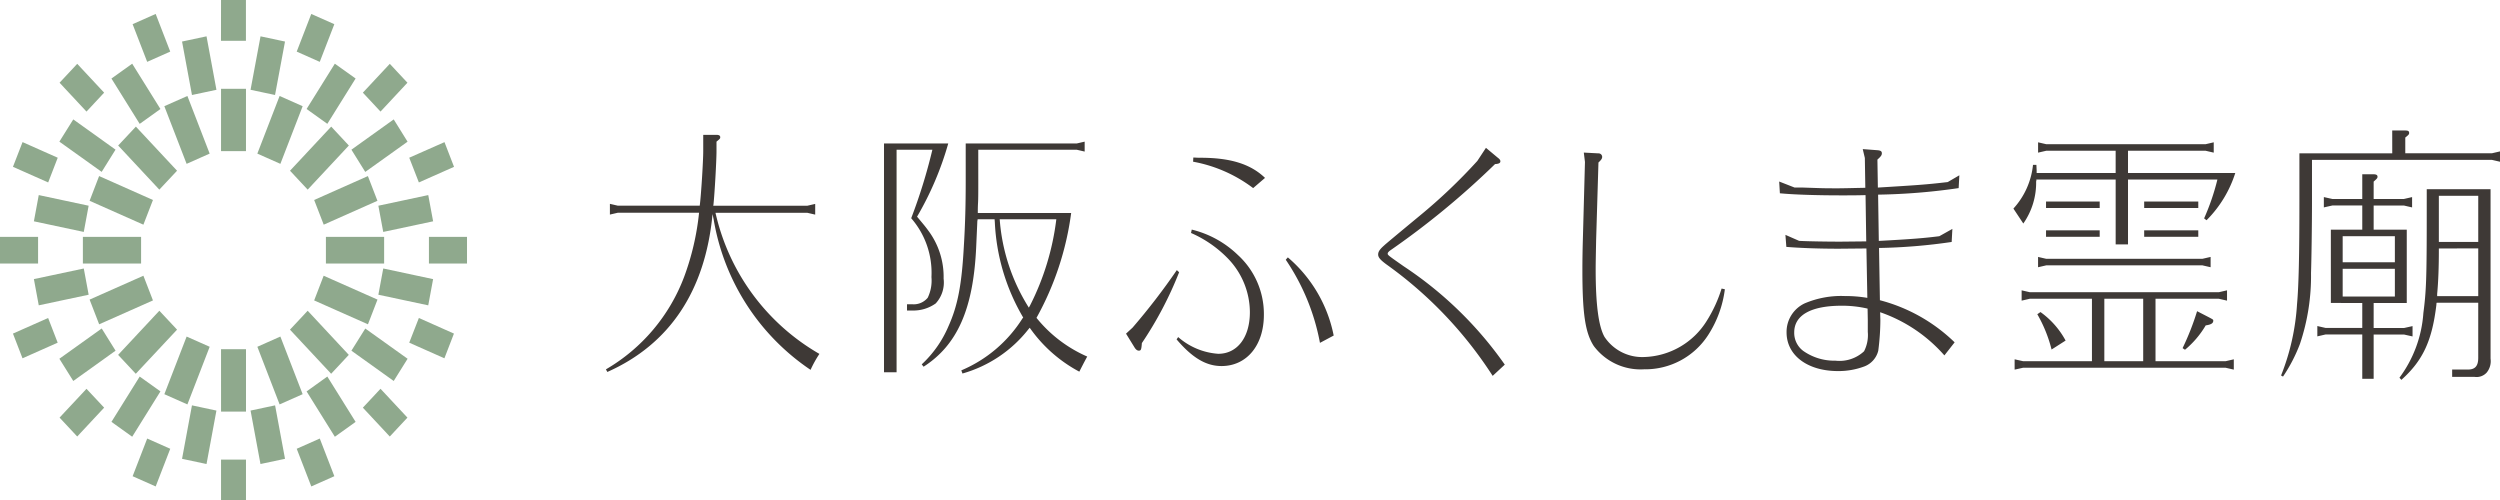 <svg xmlns="http://www.w3.org/2000/svg" xmlns:xlink="http://www.w3.org/1999/xlink" width="231.574" height="46.351" viewBox="0 0 231.574 46.351">
  <defs>
    <clipPath id="clip-path">
      <rect id="長方形_82" data-name="長方形 82" width="231.574" height="46.35" fill="none"/>
    </clipPath>
  </defs>
  <g id="グループ_10160" data-name="グループ 10160" transform="translate(-503 -77)">
    <path id="パス_320" data-name="パス 320" d="M20.474,46.351h2.311v-3.78H20.474Zm-8.189-2.239,2.136.948,1.349-3.49-2.135-.948Zm15.2-2.543,1.35,3.49,2.136-.948-1.35-3.49ZM16.863,42.5l2.267.482.918-4.951-2.267-.483Zm6.346-4.469.919,4.951L26.4,42.5l-.919-4.952Zm-17.691.652,1.635,1.751,2.494-2.673L8.012,36.015Zm28.094-.921,2.494,2.673,1.635-1.751-2.494-2.672ZM10.323,39.077l1.922,1.377,2.616-4.2L12.94,34.88ZM28.4,36.256l2.617,4.2,1.923-1.377-2.62-4.2Zm-7.924,1.87h2.311v-5.78H20.474Zm-5.252-1.612,2.135.947,2.064-5.339-2.135-.947Zm8.615-4.392L25.9,37.46l2.134-.947-2.064-5.339ZM5.5,33.231,6.788,35.29l3.917-2.806L9.422,30.426Zm27.051-.747L36.47,35.29l1.285-2.059-3.918-2.8ZM1.2,30.9l.885,2.289,3.258-1.447-.885-2.287Zm36.707.842,3.258,1.447.884-2.289L38.8,29.454Zm-26.965,1.13,1.635,1.751L16.4,30.535,14.76,28.784Zm15.918-2.336,3.814,4.086,1.635-1.751L28.5,28.784ZM8.3,27.752l.885,2.288,4.983-2.212-.885-2.288Zm20.8.076,4.983,2.212.884-2.288L29.98,25.541ZM3.139,25.853l.451,2.429L8.212,27.3l-.451-2.429ZM35.048,27.3l4.62.984.451-2.429L35.5,24.869ZM0,24.413H3.527V21.938H0Zm7.677,0h5.392V21.938H7.677Zm22.512,0h5.393V21.938H30.189Zm9.543,0h3.527V21.938H39.732ZM3.139,20.5l4.621.984.451-2.429-4.621-.985Zm31.909-1.445.45,2.429L40.12,20.5l-.451-2.43ZM8.3,18.6l4.983,2.212.885-2.288L9.181,16.308Zm20.8-.076.886,2.288L34.962,18.6l-.884-2.29ZM1.2,15.452,4.462,16.9l.885-2.289L2.089,13.162Zm36.707-.843L38.8,16.9l3.257-1.445-.884-2.289ZM10.946,13.48l3.813,4.086L16.4,15.814l-3.814-4.086Zm15.918,2.334L28.5,17.566l3.815-4.086-1.635-1.752ZM5.5,13.121l3.918,2.8,1.284-2.059L6.788,11.06Zm27.051.745,1.283,2.059,3.918-2.8L36.47,11.06ZM15.222,9.837l2.064,5.34,2.135-.949L17.358,8.89Zm8.615,4.392,2.134.949,2.064-5.34L25.9,8.89ZM20.474,14h2.311V8.225H20.474ZM5.518,7.663l2.494,2.673L9.646,8.583,7.153,5.912Zm28.094.92,1.635,1.752,2.494-2.673L36.106,5.912ZM10.323,7.274l2.617,4.2,1.921-1.376L12.245,5.9ZM28.4,10.095l1.92,1.376,2.62-4.2L31.015,5.9ZM16.863,3.848,17.782,8.8l2.267-.482L19.13,3.365Zm6.346,4.469,2.268.482L26.4,3.848l-2.267-.483ZM12.284,2.239l1.35,3.49,2.135-.949L14.42,1.291Zm15.2,2.542,2.135.949,1.35-3.49-2.136-.948Zm-7.015-1h2.311V0H20.474Z" transform="translate(503 77)" fill="#8fa98d"/>
    <g id="グループ_86" data-name="グループ 86" transform="translate(503 77)">
      <g id="グループ_85" data-name="グループ 85" transform="translate(0 0)" clip-path="url(#clip-path)">
        <path id="パス_321" data-name="パス 321" d="M77.687,22.346c-.668,7.1-3.967,12.06-9.746,14.626l-.129-.242a16.74,16.74,0,0,0,7.246-8.573,24.111,24.111,0,0,0,1.38-5.933H68.912l-.733.17V21.4l.733.17H76.5c.129-.968.324-4.141.324-5.037V15.008h1.208c.258,0,.367.073.367.218,0,.122-.022.146-.346.412v.9c0,.872-.172,3.9-.28,4.916l-.022.122h8.712l.733-.17v.993l-.733-.17h-8.5a1.352,1.352,0,0,0,.042.194A20.177,20.177,0,0,0,87.586,35.3a10.42,10.42,0,0,0-.82,1.477,20.963,20.963,0,0,1-8.97-13.9Zm21.833-6.539a29.08,29.08,0,0,1-2.889,6.781c.668.8.754.9,1.035,1.283a7.141,7.141,0,0,1,1.424,4.456,2.859,2.859,0,0,1-.734,2.3,3.567,3.567,0,0,1-2.178.654H95.7V30.7h.474a1.671,1.671,0,0,0,1.446-.605,3.666,3.666,0,0,0,.344-1.914,7.691,7.691,0,0,0-1.876-5.449,50.076,50.076,0,0,0,1.962-6.344H94.734V37H93.569V15.807Zm2.782,3.536c0,.9,0,1.574-.022,1.962s-.022.678-.022.776v.169h8.647a27.317,27.317,0,0,1-3.212,9.711,12.416,12.416,0,0,0,4.7,3.584c-.367.677-.411.775-.733,1.4a13.143,13.143,0,0,1-4.593-4.068L106.96,33a11.879,11.879,0,0,1-6.123,4.117l-.108-.291a12.393,12.393,0,0,0,5.671-4.819l.064-.073a19.074,19.074,0,0,1-2.63-8.839l-.022-.267h-1.574a.293.293,0,0,1-.022.146l-.108,2.421c-.258,5.739-1.746,9.082-4.873,11.091l-.172-.218a10.291,10.291,0,0,0,2.479-3.535c.863-1.914,1.23-3.851,1.424-7.435.128-2.083.171-3.971.171-5.957V15.807h10.287l.732-.169v.92l-.732-.17H102.3Zm1.984,3.487a17.754,17.754,0,0,0,2.7,8.185c.065-.121.065-.121.108-.194a24.021,24.021,0,0,0,2.437-7.992Zm96.025-3.682v.125l-.021.05a6.585,6.585,0,0,1-1.187,3.9l-.918-1.384A7.067,7.067,0,0,0,200,17.789h.314l.024.529v.226h7.318V16.481h-6.424l-.761.177V15.7l.761.177H215.98l.761-.177v.957l-.761-.177H208.8v2.063h9.937a10.805,10.805,0,0,1-2.664,4.377l-.223-.175a21.244,21.244,0,0,0,1.232-3.6H208.8v6.012h-1.143V19.148Zm5.149,11.043h-5.753l-.76.176v-.956l.76.176h17.505l.761-.176v.956l-.761-.176h-5.863v5.786h6.49l.762-.176v.956l-.762-.176H199.082l-.784.176V35.8l.784.176h6.378Zm-4.768,1.233a7.786,7.786,0,0,1,2.328,2.64l-1.3.83a12.712,12.712,0,0,0-1.321-3.269Zm-.223-4.152v-.955l.761.175h14.46l.762-.175v.955l-.762-.175h-14.46Zm.738-6.088h4.97v.6h-4.97Zm0,2.667h4.97v.6h-4.97Zm9,6.339h-3.6v5.786h3.6Zm.09-9.006h5.013v.6H210.3Zm0,2.667h5.013v.6H210.3Zm5.707,8.8a8.586,8.586,0,0,1-1.925,2.265l-.223-.151a24.082,24.082,0,0,0,1.343-3.422l1.074.554c.425.226.425.226.425.327,0,.226-.18.352-.647.427Zm17.27-18.046h1.188c.269,0,.38.05.38.227,0,.126-.045.176-.358.428v1.458H242.5l.761-.176V17.5l-.761-.175H225.843v3.849c0,1.962-.043,5.232-.09,6.642a19.707,19.707,0,0,1-1.028,6.565,14.584,14.584,0,0,1-1.567,3.019l-.18-.1a21.3,21.3,0,0,0,1.478-6.591c.156-1.711.221-4.553.221-9.534V16.723h8.6Zm-5.684,15.975V23.792H230.5V21.553h-2.775l-.784.177v-.957l.784.176H230.5V18.661h1.03c.269,0,.382.074.382.226,0,.126-.045.175-.358.453v1.61h2.8l.761-.176v.957l-.761-.177h-2.8v2.239h3.067v6.793h-3.067V32.9h2.819l.784-.175v.957l-.784-.176h-2.819v4.1H230.5V33.5h-3.4l-.762.176v-.957l.762.175h3.4V30.585ZM233.52,24.4h-4.835V26.81h4.835Zm0,3.019h-4.835v2.565h4.835Zm8.864,8.326a1.665,1.665,0,0,1-.359,1.284,1.264,1.264,0,0,1-1.117.4h-2.082v-.679h1.453c.672,0,.963-.328.963-1.083V30.56h-3.85a.448.448,0,0,0-.024.176c-.4,3.346-1.251,5.182-3.245,6.968l-.178-.2a11.332,11.332,0,0,0,2.215-5.988c.267-2.063.312-3.169.312-9.207V20.044h5.911Zm-4.79-10.213V25.7c0,1.51-.044,2.843-.157,4.051v.2h3.806V25.528Zm3.649-4.88h-3.649v4.277h3.649ZM120.906,27.735a33.956,33.956,0,0,1-3.451,6.563c-.043.605-.085.7-.28.7-.151,0-.281-.1-.411-.315l-.776-1.259.605-.558a60.354,60.354,0,0,0,4.1-5.327Zm-.087,6.006a6.274,6.274,0,0,0,3.71,1.549c1.766,0,2.931-1.525,2.931-3.85a7.19,7.19,0,0,0-2-4.941,10.732,10.732,0,0,0-3.451-2.4l.065-.315a9.307,9.307,0,0,1,4.269,2.349,7.4,7.4,0,0,1,2.414,5.546c0,2.834-1.6,4.746-3.923,4.746-1.424,0-2.7-.751-4.163-2.47Zm6.944-13.8a13.122,13.122,0,0,0-5.563-2.445l.021-.388.518.024c2.846-.024,4.765.557,6.123,1.865Zm3.213,6.418a12.759,12.759,0,0,1,4.247,7.24l-1.272.678a20.29,20.29,0,0,0-3.168-7.7Zm18.351-10.147,1.078.9c.195.146.258.242.258.339,0,.17-.13.243-.495.267a75.509,75.509,0,0,1-9.769,8.04c-.108.1-.173.17-.173.243,0,.145,0,.145,1.487,1.186a34.924,34.924,0,0,1,9.359,9.106l-1.122,1.041a37.835,37.835,0,0,0-9.832-10.317c-.56-.411-.776-.653-.776-.92s.151-.485.561-.848c.129-.122.646-.558,3.278-2.737a50.538,50.538,0,0,0,5.347-5.085Zm22.13,13.1a10.132,10.132,0,0,1-1.53,4.214,6.931,6.931,0,0,1-5.953,3.2,5.41,5.41,0,0,1-4.657-2.155c-.8-1.236-1.057-3-1.057-7.071,0-1.017.022-2.035.044-2.81l.194-7.167-.107-.872,1.357.073a.332.332,0,0,1,.345.315c0,.17-.087.291-.345.533l-.215,7.168c-.022,1.162-.043,2.131-.043,2.712,0,3.221.258,5.279.819,6.272a4.189,4.189,0,0,0,3.665,1.865,7.067,7.067,0,0,0,5.8-3.342,12.474,12.474,0,0,0,1.38-3Zm14.362,1.016a15.587,15.587,0,0,1,6.922,3.9l-.949,1.211a13.972,13.972,0,0,0-5.951-4l.021.75A22.722,22.722,0,0,1,185.668,35a2.092,2.092,0,0,1-1.271,1.453,6.792,6.792,0,0,1-2.459.437c-2.824,0-4.765-1.453-4.765-3.584a2.921,2.921,0,0,1,1.682-2.689,8.631,8.631,0,0,1,3.709-.677,12.086,12.086,0,0,1,2.091.169l-.085-4.576-2.544.024c-1.963,0-3.73-.073-4.874-.17l-.085-1.114,1.272.557c.862.048,2.76.073,3.8.073l2.414-.025-.064-4.286c-.842.024-1.531.024-2.221.024-2.329,0-4.486-.072-5.714-.194l-.065-1.089,1.424.557h.733l1.422.048c.626.024,1.251.024,1.855.024.5,0,1.337-.024,2.544-.048l-.043-2.761-.195-.823,1.316.1c.345.024.454.1.454.291,0,.17-.087.291-.411.581l.042,2.592c3.58-.219,4.4-.267,6.47-.509l1.078-.629-.065,1.186a57.316,57.316,0,0,1-7.461.606l.065,4.286c3.169-.17,4.268-.267,5.606-.436l1.208-.677-.065,1.21a52.3,52.3,0,0,1-6.728.557Zm-1.142.776a10.458,10.458,0,0,0-2.395-.267c-2.846,0-4.4.872-4.4,2.471a2.081,2.081,0,0,0,.842,1.719,5,5,0,0,0,2.975.9,3.335,3.335,0,0,0,2.653-.872,3.291,3.291,0,0,0,.345-1.792v-1.09Z" transform="translate(-11.684 -2.518)" fill="#3e3936"/>
      </g>
    </g>
  </g>
</svg>
